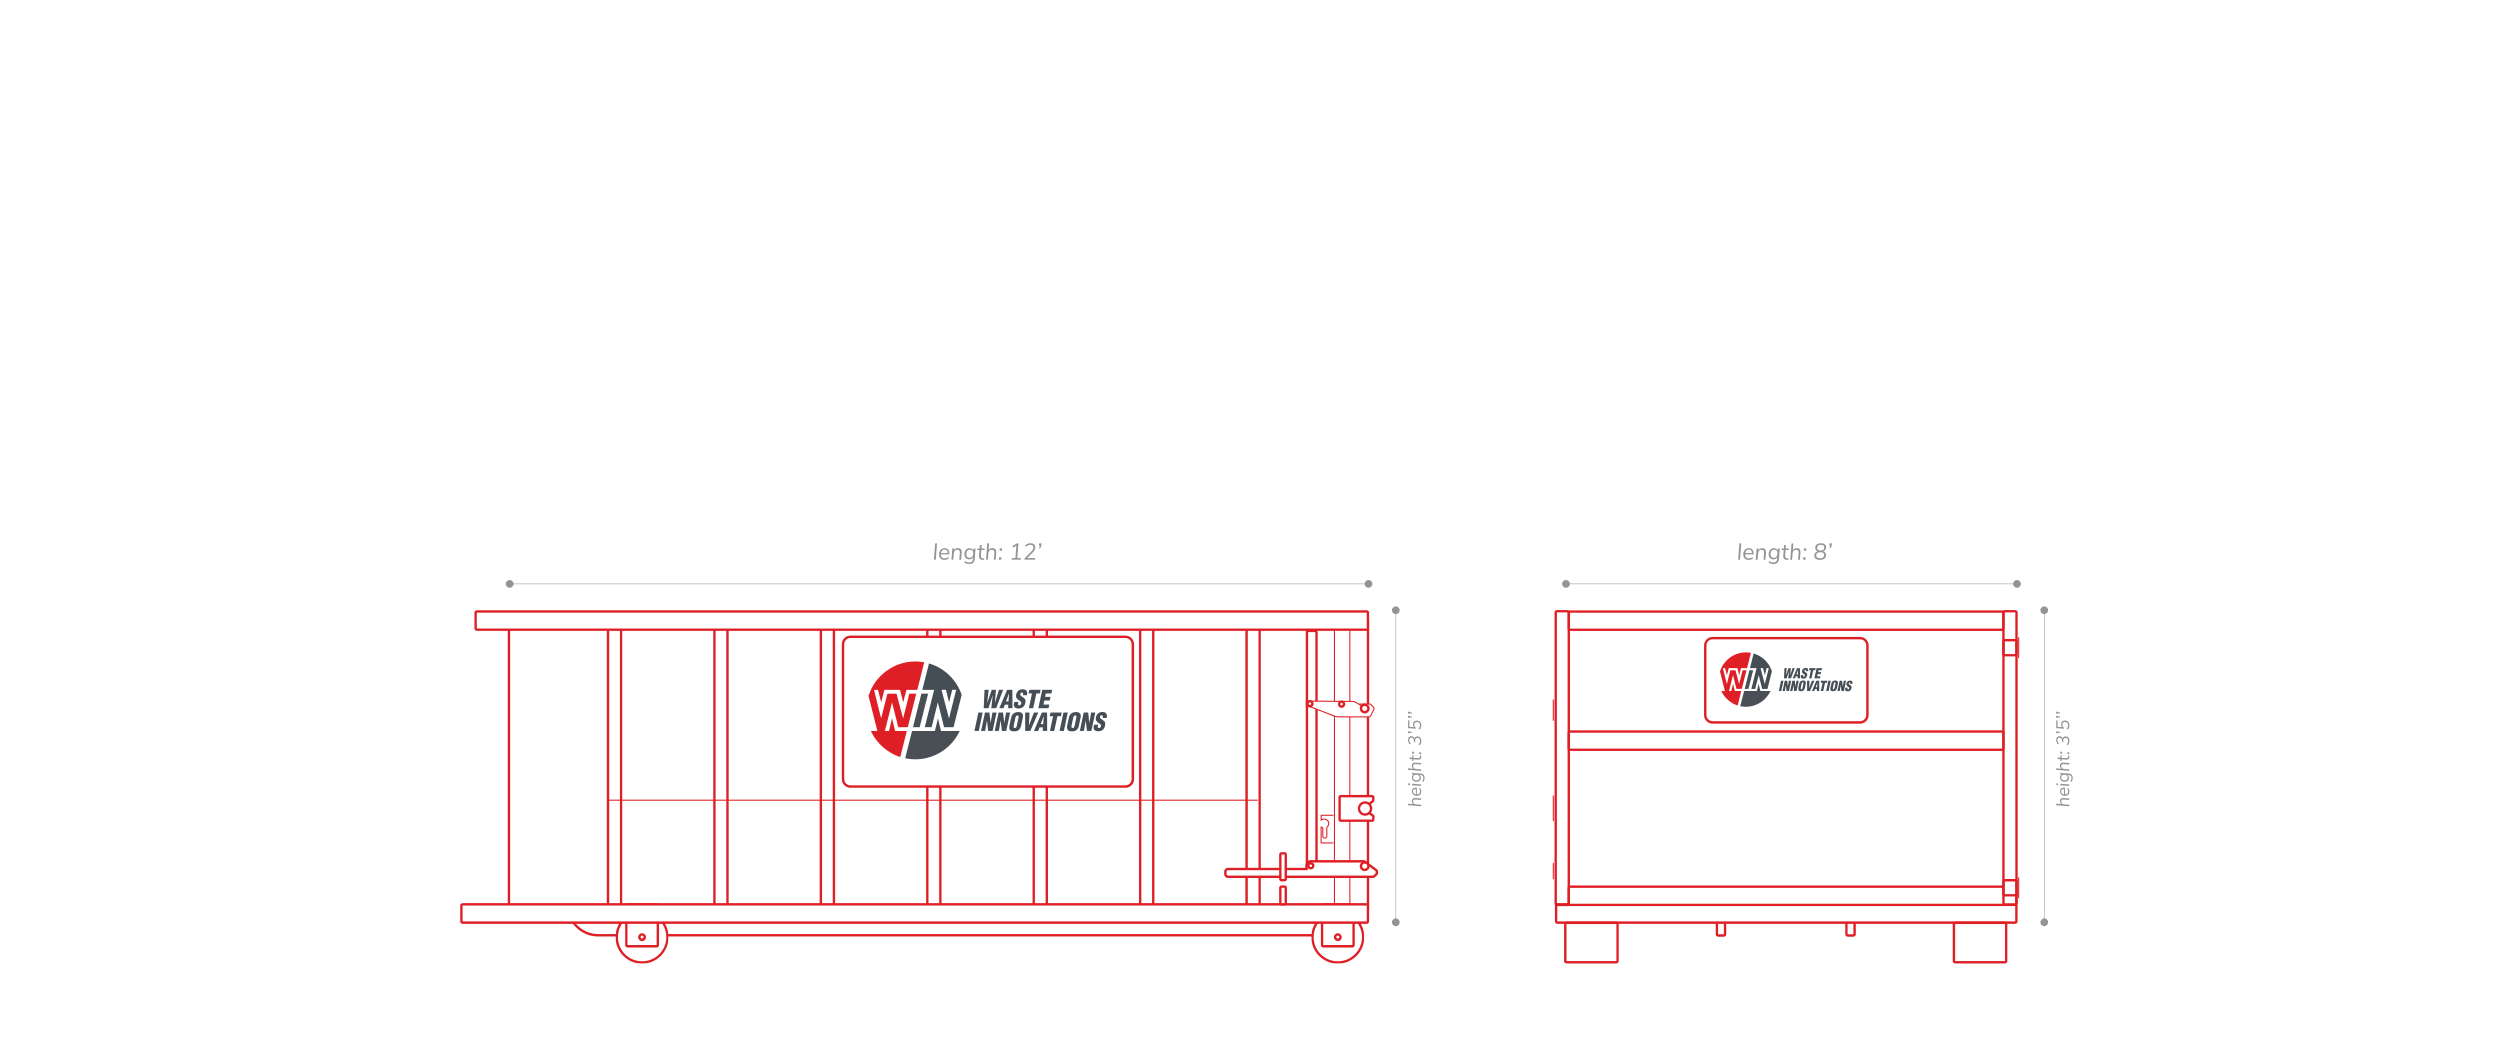 <?xml version="1.0" encoding="utf-8"?>
<!-- Generator: Adobe Illustrator 24.3.0, SVG Export Plug-In . SVG Version: 6.00 Build 0)  -->
<svg version="1.1" id="Layer_1" xmlns="http://www.w3.org/2000/svg" xmlns:xlink="http://www.w3.org/1999/xlink" x="0px" y="0px"
	 viewBox="0 0 4324 1800" style="enable-background:new 0 0 4324 1800;" xml:space="preserve">
<style type="text/css">
	.st0{fill-rule:evenodd;clip-rule:evenodd;fill:#FFFFFF;}
	.st1{fill-rule:evenodd;clip-rule:evenodd;fill:#DF1F26;}
	.st2{filter:url(#Adobe_OpacityMaskFilter);}
	.st3{mask:url(#mask-2_1_);fill-rule:evenodd;clip-rule:evenodd;fill:#DF1F26;}
	.st4{filter:url(#Adobe_OpacityMaskFilter_1_);}
	.st5{mask:url(#mask-4_1_);fill-rule:evenodd;clip-rule:evenodd;fill:#DF1F26;}
	.st6{fill:none;stroke:#DF1F26;stroke-width:1.85;stroke-linecap:round;stroke-linejoin:round;}
	.st7{fill-rule:evenodd;clip-rule:evenodd;fill:#929497;}
	.st8{fill:none;stroke:#929497;stroke-width:0.925;}
	.st9{enable-background:new    ;}
	.st10{fill:#929497;}
	.st11{fill-rule:evenodd;clip-rule:evenodd;fill:#464E55;}
	.st12{fill-rule:evenodd;clip-rule:evenodd;fill:#4A4F55;}
</style>
<g id="_x31_5YD-ROLLOFF_1_">
	<g id="ROLL-OFFS" transform="translate(0, 208)">
		<g id="_x31_5YD-ROLLOFF" transform="translate(796, 712.002)">
			<g id="Group-331" transform="translate(-0, 0)">
				<polygon id="Fill-1" class="st0" points="24.6,171.1 2842.5,171.1 2842.5,0 24.6,0 				"/>
				<g id="Group-130" transform="translate(0, 83.011)">
					<path id="Fill-2" class="st0" d="M2175.6,615c-1.1,0-2.1-0.9-2.1-2.1v-43.8c0-1.1,0.9-2.1,2.1-2.1h10c1.1,0,2.1,0.9,2.1,2.1
						v43.8c0,1.1-0.9,2.1-2.1,2.1H2175.6z"/>
					<path id="Fill-4" class="st1" d="M2185.6,564.9h-10c-2.3,0-4.1,1.9-4.1,4.2v43.8c0,2.3,1.9,4.2,4.1,4.2h10
						c2.3,0,4.1-1.9,4.1-4.2v-43.8C2189.7,566.8,2187.9,564.9,2185.6,564.9L2185.6,564.9z M2175.6,612.9h10v-43.8h-10V612.9z"/>
					<path id="Fill-6" class="st0" d="M2399.6,615c-1.1,0-2.1-0.9-2.1-2.1v-43.8c0-1.1,0.9-2.1,2.1-2.1h10c1.1,0,2.1,0.9,2.1,2.1
						v43.8c0,1.1-0.9,2.1-2.1,2.1H2399.6z"/>
					<path id="Fill-8" class="st1" d="M2409.7,564.9h-10c-2.3,0-4.1,1.9-4.1,4.2v43.8c0,2.3,1.9,4.2,4.1,4.2h10
						c2.3,0,4.1-1.9,4.1-4.2v-43.8C2413.8,566.8,2411.9,564.9,2409.7,564.9L2409.7,564.9z M2399.6,612.9h10v-43.8h-10V612.9z"/>
					<path id="Fill-10" class="st0" d="M238.3,614.6c-28.6,0-51.9-23.3-51.9-51.9v-12.3c0-1.1,0.9-2.1,2.1-2.1h1351.1
						c1.1,0,2.1,0.9,2.1,2.1v62.1c0,1.1-0.9,2.1-2.1,2.1H238.3z"/>
					<path id="Fill-12" class="st1" d="M1539.6,546.3H188.5c-2.3,0-4.1,1.9-4.1,4.1v12.3c0,29.8,24.2,54,54,54h1301.3
						c2.3,0,4.1-1.9,4.1-4.1v-62.1C1543.8,548.2,1541.9,546.3,1539.6,546.3 M1539.6,550.4v62.1H238.3c-27.5,0-49.8-22.3-49.8-49.8
						v-12.3H1539.6"/>
					<path id="Fill-14" class="st0" d="M86.3,572.2c-1.1,0-2.1-0.9-2.1-2.1V69.9c0-1.1,0.9-2.1,2.1-2.1h1481.7
						c1.1,0,2.1,0.9,2.1,2.1v500.1c0,1.1-0.9,2.1-2.1,2.1H86.3z"/>
					<path id="Fill-16" class="st1" d="M1567.9,65.8H86.3c-2.3,0-4.1,1.9-4.1,4.2v500.1c0,2.3,1.9,4.1,4.1,4.1h1481.7
						c2.3,0,4.1-1.9,4.1-4.1V69.9C1572.1,67.6,1570.2,65.8,1567.9,65.8L1567.9,65.8z M86.3,570.1h1481.7V69.9H86.3V570.1z"/>
					<path id="Fill-18" class="st0" d="M314.5,661.7c-24.2,0-43.8-19.7-43.8-43.9c0-24.2,19.7-43.9,43.8-43.9s43.8,19.7,43.8,43.9
						C358.4,642,338.7,661.7,314.5,661.7"/>
					<g id="Group-22" transform="translate(266.695, 571.841)">
						<g id="Clip-21">
						</g>
						<defs>
							<filter id="Adobe_OpacityMaskFilter" filterUnits="userSpaceOnUse" x="1.9" y="0.1" width="91.8" height="91.9">
								<feColorMatrix  type="matrix" values="1 0 0 0 0  0 1 0 0 0  0 0 1 0 0  0 0 0 1 0"/>
							</filter>
						</defs>
						<mask maskUnits="userSpaceOnUse" x="1.9" y="0.1" width="91.8" height="91.9" id="mask-2_1_">
							<g class="st2">
								<polygon id="path-1_1_" class="st0" points="1.9,0.1 93.8,0.1 93.8,91.9 1.9,91.9 								"/>
							</g>
						</mask>
						<path id="Fill-20" class="st3" d="M47.9,0.1C22.5,0.1,1.9,20.7,1.9,46s20.6,45.9,45.9,45.9c25.3,0,45.9-20.6,45.9-45.9
							S73.2,0.1,47.9,0.1 M47.9,4.2c23.1,0,41.8,18.7,41.8,41.8c0,23.1-18.7,41.8-41.8,41.8C24.8,87.8,6.1,69.1,6.1,46
							C6.1,22.9,24.8,4.2,47.9,4.2"/>
					</g>
					<path id="Fill-23" class="st0" d="M289.3,633.6c-1.1,0-2.1-0.9-2.1-2.1v-68.1c0-1.1,0.9-2.1,2.1-2.1h50.4
						c1.1,0,2.1,0.9,2.1,2.1v68.1c0,1.1-0.9,2.1-2.1,2.1H289.3z"/>
					<path id="Fill-25" class="st1" d="M339.8,559.3h-50.4c-2.3,0-4.1,1.9-4.1,4.2v68.1c0,2.3,1.9,4.2,4.1,4.2h50.4
						c2.3,0,4.1-1.9,4.1-4.2v-68.1C343.9,561.1,342.1,559.3,339.8,559.3L339.8,559.3z M289.3,631.5h50.4v-68.1h-50.4V631.5z"/>
					<path id="Fill-27" class="st0" d="M314.5,622.5c-2.6,0-4.7-2.1-4.7-4.7c0-2.6,2.1-4.7,4.7-4.7c2.6,0,4.7,2.1,4.7,4.7
						C319.2,620.4,317.1,622.5,314.5,622.5"/>
					<path id="Fill-29" class="st1" d="M314.5,611.1c-3.7,0-6.8,3-6.8,6.8c0,3.7,3,6.8,6.8,6.8s6.8-3,6.8-6.8
						C321.3,614.1,318.3,611.1,314.5,611.1 M314.5,615.2c1.4,0,2.6,1.2,2.6,2.6c0,1.4-1.2,2.6-2.6,2.6c-1.4,0-2.6-1.2-2.6-2.6
						C311.9,616.4,313.1,615.2,314.5,615.2"/>
					<path id="Fill-31" class="st0" d="M1517.9,661.7c-24.2,0-43.8-19.7-43.8-43.9c0-24.2,19.7-43.9,43.8-43.9s43.8,19.7,43.8,43.9
						C1561.7,642,1542,661.7,1517.9,661.7"/>
					<g id="Group-35" transform="translate(1470.184, 571.841)">
						<g id="Clip-34">
						</g>
						<defs>
							<filter id="Adobe_OpacityMaskFilter_1_" filterUnits="userSpaceOnUse" x="1.8" y="0.1" width="91.8" height="91.9">
								<feColorMatrix  type="matrix" values="1 0 0 0 0  0 1 0 0 0  0 0 1 0 0  0 0 0 1 0"/>
							</filter>
						</defs>
						<mask maskUnits="userSpaceOnUse" x="1.8" y="0.1" width="91.8" height="91.9" id="mask-4_1_">
							<g class="st4">
								<polygon id="path-3_1_" class="st0" points="1.8,0.1 93.6,0.1 93.6,91.9 1.8,91.9 								"/>
							</g>
						</mask>
						<path id="Fill-33" class="st5" d="M47.7,0.1C22.4,0.1,1.8,20.7,1.8,46s20.6,45.9,45.9,45.9S93.6,71.3,93.6,46S73,0.1,47.7,0.1
							 M47.7,4.2c23.1,0,41.8,18.7,41.8,41.8c0,23.1-18.7,41.8-41.8,41.8S5.9,69.1,5.9,46C5.9,22.9,24.6,4.2,47.7,4.2"/>
					</g>
					<path id="Fill-36" class="st0" d="M1492.7,633.6c-1.1,0-2.1-0.9-2.1-2.1v-68.1c0-1.1,0.9-2.1,2.1-2.1h50.4
						c1.1,0,2.1,0.9,2.1,2.1v68.1c0,1.1-0.9,2.1-2.1,2.1H1492.7z"/>
					<path id="Fill-38" class="st1" d="M1543.1,559.3h-50.4c-2.3,0-4.1,1.9-4.1,4.2v68.1c0,2.3,1.9,4.2,4.1,4.2h50.4
						c2.3,0,4.1-1.9,4.1-4.2v-68.1C1547.2,561.1,1545.4,559.3,1543.1,559.3L1543.1,559.3z M1492.7,631.5h50.4v-68.1h-50.4V631.5z"/>
					<path id="Fill-40" class="st0" d="M1517.9,622.5c-2.6,0-4.7-2.1-4.7-4.7c0-2.6,2.1-4.7,4.7-4.7s4.7,2.1,4.7,4.7
						C1522.6,620.4,1520.5,622.5,1517.9,622.5"/>
					<path id="Fill-42" class="st1" d="M1517.9,611.1c-3.7,0-6.8,3-6.8,6.8c0,3.7,3,6.8,6.8,6.8s6.8-3,6.8-6.8
						C1524.6,614.1,1521.6,611.1,1517.9,611.1 M1517.9,615.2c1.4,0,2.6,1.2,2.6,2.6c0,1.4-1.2,2.6-2.6,2.6c-1.4,0-2.6-1.2-2.6-2.6
						C1515.3,616.4,1516.4,615.2,1517.9,615.2"/>
					<path id="Fill-44" class="st1" d="M276.1,58h-18.5c-2.3,0-4.1,1.9-4.1,4.2v508c0,2.3,1.9,4.2,4.1,4.2h18.5
						c2.3,0,4.1-1.9,4.1-4.2v-508C280.3,59.8,278.4,58,276.1,58L276.1,58z M257.7,570.1h18.5v-508h-18.5V570.1z"/>
					<path id="Fill-46" class="st1" d="M460.2,58h-18.5c-2.3,0-4.1,1.9-4.1,4.2v508c0,2.3,1.9,4.2,4.1,4.2h18.5
						c2.3,0,4.1-1.9,4.1-4.2v-508C464.4,59.8,462.5,58,460.2,58L460.2,58z M441.7,570.1h18.5v-508h-18.5V570.1z"/>
					<path id="Fill-48" class="st1" d="M644.3,58h-18.5c-2.3,0-4.1,1.9-4.1,4.2v508c0,2.3,1.9,4.2,4.1,4.2h18.5
						c2.3,0,4.1-1.9,4.1-4.2v-508C648.5,59.8,646.6,58,644.3,58L644.3,58z M625.8,570.1h18.5v-508h-18.5V570.1z"/>
					<path id="Fill-50" class="st1" d="M828.4,58h-18.5c-2.3,0-4.1,1.9-4.1,4.2v508c0,2.3,1.9,4.2,4.1,4.2h18.5
						c2.3,0,4.1-1.9,4.1-4.2v-508C832.5,59.8,830.7,58,828.4,58L828.4,58z M809.9,570.1h18.5v-508h-18.5V570.1z"/>
					<path id="Fill-52" class="st1" d="M1012.5,58H994c-2.3,0-4.1,1.9-4.1,4.2v508c0,2.3,1.9,4.2,4.1,4.2h18.5
						c2.3,0,4.1-1.9,4.1-4.2v-508C1016.6,59.8,1014.8,58,1012.5,58L1012.5,58z M994,570.1h18.5v-508H994V570.1z"/>
					<path id="Fill-54" class="st1" d="M1196.6,58h-18.5c-2.3,0-4.1,1.9-4.1,4.2v508c0,2.3,1.9,4.2,4.1,4.2h18.5
						c2.3,0,4.1-1.9,4.1-4.2v-508C1200.7,59.8,1198.8,58,1196.6,58L1196.6,58z M1178.1,570.1h18.5v-508h-18.5V570.1z"/>
					<path id="Fill-56" class="st1" d="M1380.6,58h-18.5c-2.3,0-4.1,1.9-4.1,4.2v508c0,2.3,1.9,4.2,4.1,4.2h18.5
						c2.3,0,4.1-1.9,4.1-4.2v-508C1384.8,59.8,1382.9,58,1380.6,58L1380.6,58z M1362.2,570.1h18.5v-508h-18.5V570.1z"/>
					<line id="Stroke-58" class="st6" x1="257" y1="381" x2="1379" y2="381"/>
					<path id="Fill-60" class="st0" d="M674.8,357.4c-7,0-12.7-5.7-12.7-12.7V111.1c0-7,5.7-12.7,12.7-12.7h475.9
						c7,0,12.7,5.7,12.7,12.7v233.6c0,7-5.7,12.7-12.7,12.7H674.8z"/>
					<path id="Fill-62" class="st1" d="M1150.6,96.3H674.8c-8.1,0-14.8,6.6-14.8,14.8v233.6c0,8.1,6.6,14.8,14.8,14.8h475.9
						c8.1,0,14.8-6.6,14.8-14.8V111.1C1165.4,103,1158.7,96.3,1150.6,96.3 M1150.6,100.5c5.9,0,10.6,4.8,10.6,10.6v233.6
						c0,5.9-4.8,10.6-10.6,10.6H674.8c-5.9,0-10.6-4.8-10.6-10.6V111.1c0-5.9,4.8-10.6,10.6-10.6H1150.6"/>
					<path id="Fill-64" class="st0" d="M4.1,592.7c-1.1,0-2.1-0.9-2.1-2.1v-27.4c0-1.1,0.9-2.1,2.1-2.1h1563.8
						c1.1,0,2.1,0.9,2.1,2.1v27.4c0,1.1-0.9,2.1-2.1,2.1H4.1z"/>
					<path id="Fill-66" class="st1" d="M1567.9,559.1H4.1c-2.3,0-4.1,1.9-4.1,4.2v27.4c0,2.3,1.9,4.2,4.1,4.2h1563.8
						c2.3,0,4.1-1.9,4.1-4.2v-27.4C1572.1,560.9,1570.2,559.1,1567.9,559.1L1567.9,559.1z M4.1,590.6h1563.8v-27.4H4.1V590.6z"/>
					<path id="Fill-68" class="st0" d="M28.7,86.2c-1.1,0-2.1-0.9-2.1-2.1V56.7c0-1.1,0.9-2.1,2.1-2.1h1539.2c1.1,0,2.1,0.9,2.1,2.1
						v27.4c0,1.1-0.9,2.1-2.1,2.1H28.7z"/>
					<path id="Fill-70" class="st1" d="M1567.9,52.5H28.7c-2.3,0-4.1,1.9-4.1,4.1v27.4c0,2.3,1.9,4.1,4.1,4.1h1539.2
						c2.3,0,4.1-1.9,4.1-4.1V56.7C1572.1,54.4,1570.2,52.5,1567.9,52.5L1567.9,52.5z M28.7,84.1h1539.2V56.7H28.7V84.1z"/>
					<path id="Stroke-72" class="st6" d="M1509.6,407.1h-20.5v8.6c1.4-1.3,3.2-2.1,5.2-2.1c4.3,0,7.9,3.5,7.9,7.9
						c0,2.6-1.4,4.8-3.3,6.2v15.4c0,1.9-1.6,3.5-3.5,3.5s-3.5-1.6-3.5-3.5v-14.2c-1.1-0.3-2-0.9-2.9-1.6v27.6h20.5"/>
					<path id="Fill-74" class="st0" d="M1420.5,561.2c-1.1,0-2.1-0.9-2.1-2.1v-26.6c0-1.1,0.9-2.1,2.1-2.1h5.3
						c1.1,0,2.1,0.9,2.1,2.1v26.6c0,1.1-0.9,2.1-2.1,2.1H1420.5z"/>
					<path id="Fill-76" class="st1" d="M1425.8,528.4h-5.3c-2.3,0-4.1,1.9-4.1,4.1v26.6c0,2.3,1.9,4.1,4.1,4.1h5.3
						c2.3,0,4.1-1.9,4.1-4.1v-26.6C1430,530.3,1428.1,528.4,1425.8,528.4L1425.8,528.4z M1420.5,559.1h5.3v-26.6h-5.3V559.1z"/>
					<line id="Stroke-78" class="st6" x1="1538.7" y1="88.1" x2="1538.7" y2="558.7"/>
					<line id="Stroke-80" class="st6" x1="1512.1" y1="88.1" x2="1512.1" y2="558.7"/>
					<path id="Fill-82" class="st1" d="M1479,86.2h-12.5c-2.3,0-4.1,1.9-4.1,4.1V501c0,2.3,1.9,4.1,4.1,4.1h12.5
						c2.3,0,4.1-1.9,4.1-4.1V90.3C1483.1,88,1481.3,86.2,1479,86.2L1479,86.2z M1466.5,501h12.5V90.3h-12.5V501z"/>
					<g id="Group-87" transform="translate(1461.22, 208.554)">
						<path id="Fill-84" class="st0" d="M105.6,14.1L88.2,3.5c-2.1-1.3-4.4-1.9-6.8-1.9L2.2,1.1v7.1l49,18.9c2,0.8,4.2,1.2,6.3,1.2
							h53.5c1,0,2-0.6,2.4-1.5l5.8-11.7c0.5-1.1,0.3-2.3-0.5-3.2l-5.8-5.7H93.5"/>
						<path id="Stroke-86" class="st6" d="M105.6,14.1L88.2,3.5c-2.1-1.3-4.4-1.9-6.8-1.9L2.2,1.1v7.1l49,18.9
							c2,0.8,4.2,1.2,6.3,1.2h53.5c1,0,2-0.6,2.4-1.5l5.8-11.7c0.5-1.1,0.3-2.3-0.5-3.2l-5.8-5.7H93.5"/>
					</g>
					<path id="Fill-88" class="st1" d="M1469.7,207.8c-3.5,0-6.4,2.9-6.4,6.4c0,3.5,2.9,6.4,6.4,6.4c3.5,0,6.4-2.9,6.4-6.4
						C1476,210.6,1473.2,207.8,1469.7,207.8 M1469.7,211.9c1.2,0,2.2,1,2.2,2.2s-1,2.2-2.2,2.2c-1.2,0-2.2-1-2.2-2.2
						S1468.5,211.9,1469.7,211.9"/>
					<path id="Fill-90" class="st1" d="M1524.4,208.5c-3.5,0-6.4,2.9-6.4,6.4c0,3.5,2.9,6.4,6.4,6.4c3.5,0,6.4-2.9,6.4-6.4
						C1530.7,211.3,1527.9,208.5,1524.4,208.5 M1524.4,212.6c1.2,0,2.2,1,2.2,2.2c0,1.2-1,2.2-2.2,2.2c-1.2,0-2.2-1-2.2-2.2
						C1522.2,213.6,1523.2,212.6,1524.4,212.6"/>
					<path id="Fill-92" class="st0" d="M1564.4,228.9c-3.6,0-6.5-2.9-6.5-6.5c0-3.6,2.9-6.5,6.5-6.5c3.6,0,6.5,2.9,6.5,6.5
						C1570.9,226,1568,228.9,1564.4,228.9"/>
					<path id="Fill-94" class="st1" d="M1564.4,213.8c-4.7,0-8.6,3.9-8.6,8.6s3.9,8.6,8.6,8.6s8.6-3.9,8.6-8.6
						S1569.1,213.8,1564.4,213.8 M1564.4,218c2.5,0,4.4,2,4.4,4.4s-2,4.4-4.4,4.4s-4.4-2-4.4-4.4S1561.9,218,1564.4,218"/>
					<path id="Fill-96" class="st0" d="M1523,416.5c-1.1,0-2.1-0.9-2.1-2.1V376c0-1.1,0.9-2.1,2.1-2.1h54.2c1.1,0,2.1,0.9,2.1,2.1
						v5.1c0,0.7-0.3,1.3-0.8,1.7l-15.9,11.9l-0.1,1.1l16.2,12c0.6,0.4,0.9,1.1,0.8,1.8l-0.2,4.9c-0.1,1.1-1,2-2.1,2H1523z"/>
					<path id="Fill-98" class="st1" d="M1577.2,371.9H1523c-2.3,0-4.1,1.9-4.1,4.1v38.4c0,2.3,1.9,4.1,4.1,4.1h54.2
						c2.2,0,4-1.7,4.1-4l0.2-4.9c0.1-1.4-0.6-2.7-1.7-3.5l-14.6-10.8l14.4-10.8c1-0.8,1.7-2,1.7-3.3V376
						C1581.3,373.8,1579.4,371.9,1577.2,371.9 M1577.2,376v5.1l-16.6,12.5l-0.3,3.2l17.1,12.7l-0.2,4.9H1523V376H1577.2"/>
					<path id="Fill-100" class="st0" d="M1565,405.9c-5.8,0-10.5-4.7-10.5-10.5s4.7-10.5,10.5-10.5c5.8,0,10.5,4.7,10.5,10.5
						S1570.8,405.9,1565,405.9"/>
					<path id="Fill-102" class="st1" d="M1565,382.9c-6.9,0-12.5,5.6-12.5,12.5c0,6.9,5.6,12.5,12.5,12.5c6.9,0,12.5-5.6,12.5-12.5
						C1577.5,388.5,1571.9,382.9,1565,382.9 M1565,387c4.6,0,8.4,3.8,8.4,8.4c0,4.6-3.8,8.4-8.4,8.4c-4.6,0-8.4-3.8-8.4-8.4
						C1556.6,390.8,1560.4,387,1565,387"/>
					<path id="Fill-104" class="st0" d="M1328,513.5c-2.5,0-4.6-2.1-4.6-4.6v-4.3c0-2.5,2.1-4.6,4.6-4.6h135.8v-6.4c0-3.8,3.1-7,7-7
						h92.2c0.4,0,0.9,0.1,1.2,0.4l20.3,15.1c0.5,0.4,0.8,1,0.8,1.7v3.6c0,0.6-0.3,1.2-0.7,1.6l-4.6,3.9c-0.4,0.3-0.9,0.5-1.3,0.5
						H1328z"/>
					<path id="Fill-106" class="st1" d="M1563,484.6h-92.2c-5,0-9,4.1-9,9v4.3H1328c-3.7,0-6.7,3-6.7,6.7v4.3c0,3.7,3,6.7,6.7,6.7
						h137.9h10.3h102.5c1,0,1.9-0.3,2.7-1l4.6-3.9c0.9-0.8,1.5-1.9,1.5-3.2v-3.6c0-1.3-0.6-2.5-1.7-3.3l-20.3-15.1
						C1564.7,484.9,1563.8,484.6,1563,484.6 M1563,488.8l20.3,15.1v3.6l-4.6,3.9h-102.5h-10.3H1328c-1.4,0-2.5-1.1-2.5-2.5v-4.3
						c0-1.4,1.1-2.5,2.5-2.5h137.9v-8.4c0-2.7,2.2-4.9,4.9-4.9H1563"/>
					<path id="Fill-108" class="st0" d="M1420.5,519.4c-1.1,0-2.1-0.9-2.1-2.1V475c0-1.1,0.9-2.1,2.1-2.1h5.3c1.1,0,2.1,0.9,2.1,2.1
						v42.3c0,1.1-0.9,2.1-2.1,2.1H1420.5z"/>
					<path id="Fill-110" class="st1" d="M1425.8,470.9h-5.3c-2.3,0-4.1,1.9-4.1,4.1v42.3c0,2.3,1.9,4.1,4.1,4.1h5.3
						c2.3,0,4.1-1.9,4.1-4.1V475C1430,472.7,1428.1,470.9,1425.8,470.9L1425.8,470.9z M1420.5,517.3h5.3V475h-5.3V517.3z"/>
					<path id="Fill-112" class="st1" d="M1471.1,488c-3.5,0-6.4,2.9-6.4,6.4c0,3.5,2.9,6.4,6.4,6.4c3.5,0,6.4-2.9,6.4-6.4
						C1477.5,490.9,1474.6,488,1471.1,488 M1471.1,492.2c1.2,0,2.2,1,2.2,2.2c0,1.2-1,2.2-2.2,2.2c-1.2,0-2.2-1-2.2-2.2
						C1468.9,493.1,1469.9,492.2,1471.1,492.2"/>
					<path id="Fill-114" class="st0" d="M1564.4,501.6c-3.6,0-6.5-2.9-6.5-6.5c0-3.6,2.9-6.5,6.5-6.5c3.6,0,6.5,2.9,6.5,6.5
						C1570.9,498.7,1568,501.6,1564.4,501.6"/>
					<path id="Fill-116" class="st1" d="M1564.4,486.5c-4.7,0-8.6,3.9-8.6,8.6c0,4.7,3.9,8.6,8.6,8.6s8.6-3.9,8.6-8.6
						C1573,490.4,1569.1,486.5,1564.4,486.5 M1564.4,490.7c2.5,0,4.4,2,4.4,4.4s-2,4.4-4.4,4.4s-4.4-2-4.4-4.4
						S1561.9,490.7,1564.4,490.7"/>
					<path id="Fill-118" class="st7" d="M92.2,6.9c0,3.7-3,6.7-6.7,6.7c-3.7,0-6.7-3-6.7-6.7s3-6.7,6.7-6.7
						C89.3,0.2,92.2,3.2,92.2,6.9"/>
					<path id="Fill-120" class="st7" d="M1577.7,6.9c0,3.7-3,6.7-6.7,6.7c-3.7,0-6.7-3-6.7-6.7s3-6.7,6.7-6.7
						C1574.7,0.2,1577.7,3.2,1577.7,6.9"/>
					<line id="Stroke-122" class="st8" x1="84.5" y1="6.9" x2="1571.8" y2="6.9"/>
					<path id="Fill-124" class="st7" d="M1618.2,59.2c-3.7,0-6.7-3-6.7-6.7c0-3.7,3-6.7,6.7-6.7s6.7,3,6.7,6.7
						C1624.8,56.2,1621.8,59.2,1618.2,59.2"/>
					<path id="Fill-126" class="st7" d="M1618.2,598.9c-3.7,0-6.7-3-6.7-6.7c0-3.7,3-6.7,6.7-6.7s6.7,3,6.7,6.7
						C1624.8,595.9,1621.8,598.9,1618.2,598.9"/>
					<line id="Stroke-128" class="st8" x1="1618.2" y1="51.4" x2="1618.2" y2="593"/>
				</g>
				<g id="Group-181" transform="translate(1629.994, 83.192)">
					<path id="Fill-153" class="st0" d="M984.3,633.4c-1.1,0-2.1-0.9-2.1-2.1v-68.1c0-1.1,0.9-2.1,2.1-2.1h50.4
						c1.1,0,2.1,0.9,2.1,2.1v68.1c0,1.1-0.9,2.1-2.1,2.1H984.3z"/>
					<path id="Fill-155" class="st1" d="M1034.7,559.1h-50.4c-2.3,0-4.1,1.9-4.1,4.2v68.1c0,2.3,1.9,4.2,4.1,4.2h50.4
						c2.3,0,4.1-1.9,4.1-4.2v-68.1C1038.8,560.9,1037,559.1,1034.7,559.1L1034.7,559.1z M984.3,631.3h50.4v-68.1h-50.4V631.3z"/>
					<path id="Fill-157" class="st0" d="M1009.5,622.4c-2.6,0-4.7-2.1-4.7-4.7c0-2.6,2.1-4.7,4.7-4.7c2.6,0,4.7,2.1,4.7,4.7
						C1014.2,620.3,1012.1,622.4,1009.5,622.4"/>
					<path id="Fill-159" class="st1" d="M1009.5,610.9c-3.7,0-6.8,3-6.8,6.8c0,3.7,3,6.8,6.8,6.8s6.8-3,6.8-6.8
						C1016.2,613.9,1013.2,610.9,1009.5,610.9 M1009.5,615c1.4,0,2.6,1.2,2.6,2.6s-1.2,2.6-2.6,2.6c-1.4,0-2.6-1.2-2.6-2.6
						S1008,615,1009.5,615"/>
					<path id="Fill-161" class="st0" d="M267.5,592.5c-1.1,0-2.1-0.9-2.1-2.1v-27.4c0-1.1,0.9-2.1,2.1-2.1h792
						c1.1,0,2.1,0.9,2.1,2.1v27.4c0,1.1-0.9,2.1-2.1,2.1H267.5z"/>
					<path id="Fill-163" class="st1" d="M1059.5,558.9h-792c-2.3,0-4.1,1.9-4.1,4.2v27.4c0,2.3,1.9,4.2,4.1,4.2h792
						c2.3,0,4.1-1.9,4.1-4.2v-27.4C1063.7,560.8,1061.8,558.9,1059.5,558.9L1059.5,558.9z M267.5,590.5h792v-27.4h-792V590.5z"/>
					<path id="Fill-165" class="st0" d="M289.5,86.1c-1.1,0-2.1-0.9-2.1-2.1V56.6c0-1.1,0.9-2.1,2.1-2.1H1037c1.1,0,2.1,0.9,2.1,2.1
						V84c0,1.1-0.9,2.1-2.1,2.1H289.5z"/>
					<path id="Fill-167" class="st1" d="M1037,52.5H289.5c-2.3,0-4.1,1.9-4.1,4.1v15.2V84c0,2.3,1.9,4.1,4.1,4.1H1037
						c2.3,0,4.1-1.9,4.1-4.1V56.6C1041.1,54.3,1039.3,52.5,1037,52.5 M1037,56.6V84H289.5V71.8V56.6H1037"/>
					<path id="Fill-169" class="st7" d="M289.2,6.7c0,3.7-3,6.7-6.7,6.7c-3.7,0-6.7-3-6.7-6.7s3-6.7,6.7-6.7
						C286.3,0,289.2,3,289.2,6.7"/>
					<path id="Fill-171" class="st7" d="M1069.3,6.7c0,3.7-3,6.7-6.7,6.7c-3.7,0-6.7-3-6.7-6.7s3-6.7,6.7-6.7
						C1066.4,0,1069.3,3,1069.3,6.7"/>
					<line id="Stroke-173" class="st8" x1="281.5" y1="6.7" x2="1063.4" y2="6.7"/>
					<path id="Fill-175" class="st7" d="M1109.8,59c-3.7,0-6.7-3-6.7-6.7c0-3.7,3-6.7,6.7-6.7c3.7,0,6.7,3,6.7,6.7
						C1116.4,56,1113.5,59,1109.8,59"/>
					<path id="Fill-177" class="st7" d="M1109.8,598.7c-3.7,0-6.7-3-6.7-6.7c0-3.7,3-6.7,6.7-6.7c3.7,0,6.7,3,6.7,6.7
						C1116.4,595.8,1113.5,598.7,1109.8,598.7"/>
					<line id="Stroke-179" class="st8" x1="1109.8" y1="51.2" x2="1109.8" y2="592.8"/>
					<g class="st9">
						<path class="st10" d="M17.4,378.4c0.9-0.9,2.3-1.4,4-1.4c0.4,0,0.7,0,0.9,0l9.7,0.8v2.6l-9.6-0.8c-0.1,0-0.4,0-0.7,0
							c-2.4,0-3.6,1.1-3.6,3.4c0,1.5,0.4,2.6,1.3,3.5c0.9,0.9,2.1,1.3,3.6,1.5l8.9,0.7v2.6l-22.6-1.8v-2.6l9.3,0.8
							c-0.9-0.6-1.5-1.3-2-2.2c-0.5-0.9-0.7-1.9-0.7-3.1C16,380.7,16.5,379.3,17.4,378.4z"/>
						<path class="st10" d="M24.6,370.8h0.1c1.7,0,3-0.4,4-1.3c0.9-0.8,1.4-2.1,1.4-3.7c0-1.9-0.6-3.6-1.8-5.1l1.9-0.7
							c0.6,0.6,1.1,1.5,1.5,2.6c0.4,1.1,0.5,2.2,0.5,3.3c0,2.3-0.7,4.1-2,5.4c-1.4,1.3-3.2,2-5.5,2c-1.7,0-3.2-0.3-4.5-1
							c-1.3-0.6-2.3-1.5-3.1-2.7c-0.7-1.2-1.1-2.5-1.1-4c0-2,0.6-3.6,1.8-4.7c1.2-1.2,2.9-1.7,5.2-1.7c0.5,0,1,0,1.6,0.1V370.8z
							 M19.3,369.1c0.8,0.9,2.1,1.4,3.6,1.6v-9.1c-1.6-0.1-2.8,0.3-3.7,1s-1.2,1.7-1.2,3C18,367.1,18.5,368.2,19.3,369.1z"/>
						<path class="st10" d="M9.7,351.6l2.9,0.2v3.2l-2.9-0.3V351.6z M16.4,355v-2.6l15.6,1.2v2.6L16.4,355z"/>
						<path class="st10" d="M16.4,333.6l14.5,1.2c4.7,0.4,7.1,2.9,7.1,7.4c0,2.6-0.7,4.9-2.1,6.9l-1.9-1c0.7-1.1,1.2-2,1.5-2.9
							c0.3-0.9,0.4-1.9,0.4-3c0-3-1.6-4.6-4.8-4.8l-2.3-0.2c0.9,0.5,1.5,1.2,2,2.1c0.5,0.9,0.7,1.9,0.7,3c0,2-0.7,3.7-2,4.9
							c-1.3,1.2-3,1.8-5.2,1.8c-1.6,0-3.1-0.3-4.3-0.9c-1.3-0.6-2.2-1.5-2.9-2.6s-1.1-2.4-1.1-3.9c0-1.2,0.3-2.3,0.8-3.2
							s1.3-1.6,2.2-2.1l-2.7-0.2V333.6z M27.7,338.1c-1.1-0.9-2.6-1.3-4.5-1.3c-1.6,0-2.9,0.4-3.8,1.2c-0.9,0.8-1.3,2-1.3,3.5
							c0,1.6,0.5,2.8,1.6,3.7c1.1,0.9,2.6,1.3,4.5,1.3c1.6,0,2.9-0.4,3.7-1.2c0.9-0.8,1.3-2,1.3-3.5C29.4,340.2,28.8,339,27.7,338.1
							z"/>
						<path class="st10" d="M17.4,317.2c0.9-0.9,2.3-1.4,4-1.4c0.4,0,0.7,0,0.9,0l9.7,0.8v2.6l-9.6-0.8c-0.1,0-0.4,0-0.7,0
							c-2.4,0-3.6,1.1-3.6,3.4c0,1.5,0.4,2.6,1.3,3.5s2.1,1.3,3.6,1.5l8.9,0.7v2.6l-22.6-1.8v-2.6l9.3,0.8c-0.9-0.6-1.5-1.3-2-2.2
							c-0.5-0.9-0.7-1.9-0.7-3.1C16,319.4,16.5,318.1,17.4,317.2z"/>
						<path class="st10" d="M26.4,308c0.1,0,0.4,0,0.6,0c2.1,0,3.2-1,3.2-3.1c0-0.5,0-1-0.1-1.4l2,0.3c0.1,0.4,0.2,0.9,0.2,1.5
							c0,1.7-0.4,3.1-1.3,4c-0.9,0.9-2.1,1.4-3.7,1.4c-0.3,0-0.5,0-0.7,0l-8-0.6v3l-2-0.1v-3l-4.7-0.4v-2.6l4.7,0.4v-4.4l2,0.2v4.4
							L26.4,308z"/>
						<path class="st10" d="M16.4,296.9l3.3,0.2v3.3l-3.3-0.2V296.9z M28.7,297.8l3.3,0.3v3.3l-3.3-0.3V297.8z"/>
						<path class="st10" d="M22.3,271.5c0.9-0.7,1.9-1,3.2-1c1.3,0,2.5,0.3,3.6,0.9c1,0.6,1.8,1.5,2.4,2.7c0.6,1.2,0.8,2.5,0.8,4.1
							c0,1.5-0.2,2.9-0.7,4.1c-0.5,1.3-1.2,2.4-2.1,3.4l-2-1.2c0.9-1,1.5-2.1,2-3.2c0.4-1.1,0.6-2.2,0.6-3.3c0-1.6-0.4-2.8-1.2-3.7
							c-0.8-0.9-1.9-1.3-3.3-1.3c-2.6,0-3.9,1.6-3.9,4.9v2.6l-2.2-0.2v-2.3c0-1.6-0.4-2.9-1.2-3.9c-0.8-0.9-1.9-1.4-3.4-1.4
							c-1.1,0-1.9,0.4-2.5,1.1s-0.9,1.7-0.9,2.9c0,2.2,0.9,4.4,2.6,6.5l-2,0.8c-0.9-0.9-1.6-2.1-2-3.4c-0.5-1.3-0.7-2.7-0.7-4.2
							c0-1.9,0.5-3.5,1.5-4.6s2.3-1.7,4-1.7c1.3,0,2.5,0.4,3.6,1.1c1,0.7,1.8,1.8,2.3,3.1C20.8,273.1,21.4,272.1,22.3,271.5z"/>
						<path class="st10" d="M9.4,261.5l2.3,0.2c0.9,0.1,1.7,0.3,2.5,0.6c0.7,0.4,1.5,0.9,2.2,1.7l-1,1.1c-0.9-0.9-1.8-1.5-2.7-1.6
							v1.5l-3.3-0.2V261.5z"/>
						<path class="st10" d="M11.6,253.9l7.9,0.6c-0.5-0.6-0.9-1.3-1.2-2.1s-0.4-1.7-0.4-2.6c0-1.3,0.3-2.5,0.8-3.5
							c0.5-1,1.3-1.8,2.3-2.4c1-0.6,2.1-0.8,3.4-0.8c1.6,0,2.9,0.3,4.1,1c1.2,0.7,2.1,1.6,2.8,2.8c0.7,1.2,1,2.6,1,4.1
							c0,1.4-0.2,2.8-0.7,4.1c-0.5,1.3-1.2,2.4-2.1,3.4l-2-1.2c1.7-2,2.6-4.1,2.6-6.4c0-1.6-0.5-2.9-1.5-3.9c-1-1-2.3-1.4-4-1.4
							c-1.4,0-2.5,0.4-3.3,1.3c-0.8,0.8-1.2,2-1.2,3.3c0,2.2,0.9,4,2.6,5.2v1.8l-13.2-1v-13.5l2.2,0.2V253.9z"/>
						<path class="st10" d="M9.4,235l2.3,0.2c0.9,0.1,1.7,0.3,2.5,0.6c0.7,0.4,1.5,0.9,2.2,1.7l-1,1.1c-0.9-0.9-1.8-1.5-2.7-1.6v1.5
							l-3.3-0.2V235z"/>
						<path class="st10" d="M9.4,227.7l2.3,0.2c0.9,0.1,1.7,0.3,2.5,0.6c0.7,0.4,1.5,0.9,2.2,1.7l-1,1.1c-0.9-0.9-1.8-1.5-2.7-1.6
							v1.5l-3.3-0.2V227.7z"/>
					</g>
					<g class="st9">
						<path class="st10" d="M1138.4,378.4c0.9-0.9,2.3-1.4,4-1.4c0.4,0,0.7,0,0.9,0l9.7,0.8v2.6l-9.6-0.8c-0.1,0-0.4,0-0.7,0
							c-2.4,0-3.6,1.1-3.6,3.4c0,1.5,0.4,2.6,1.3,3.5c0.9,0.9,2.1,1.3,3.6,1.5l8.9,0.7v2.6l-22.6-1.8v-2.6l9.3,0.8
							c-0.9-0.6-1.5-1.3-2-2.2c-0.5-0.9-0.7-1.9-0.7-3.1C1137,380.7,1137.5,379.3,1138.4,378.4z"/>
						<path class="st10" d="M1145.6,370.8h0.1c1.7,0,3-0.4,4-1.3c0.9-0.8,1.4-2.1,1.4-3.7c0-1.9-0.6-3.6-1.8-5.1l1.9-0.7
							c0.6,0.6,1.1,1.5,1.5,2.6c0.4,1.1,0.5,2.2,0.5,3.3c0,2.3-0.7,4.1-2,5.4c-1.4,1.3-3.2,2-5.5,2c-1.7,0-3.2-0.3-4.5-1
							c-1.3-0.6-2.3-1.5-3.1-2.7c-0.7-1.2-1.1-2.5-1.1-4c0-2,0.6-3.6,1.8-4.7c1.2-1.2,2.9-1.7,5.2-1.7c0.5,0,1,0,1.6,0.1V370.8z
							 M1140.3,369.1c0.8,0.9,2.1,1.4,3.6,1.6v-9.1c-1.6-0.1-2.8,0.3-3.7,1s-1.2,1.7-1.2,3C1139,367.1,1139.5,368.2,1140.3,369.1z"
							/>
						<path class="st10" d="M1130.7,351.6l2.9,0.2v3.2l-2.9-0.3V351.6z M1137.4,355v-2.6l15.6,1.2v2.6L1137.4,355z"/>
						<path class="st10" d="M1137.4,333.6l14.5,1.2c4.7,0.4,7.1,2.9,7.1,7.4c0,2.6-0.7,4.9-2.1,6.9l-1.9-1c0.7-1.1,1.2-2,1.5-2.9
							c0.3-0.9,0.4-1.9,0.4-3c0-3-1.6-4.6-4.8-4.8l-2.3-0.2c0.9,0.5,1.5,1.2,2,2.1c0.5,0.9,0.7,1.9,0.7,3c0,2-0.7,3.7-2,4.9
							c-1.3,1.2-3,1.8-5.2,1.8c-1.6,0-3.1-0.3-4.3-0.9c-1.3-0.6-2.2-1.5-2.9-2.6s-1.1-2.4-1.1-3.9c0-1.2,0.3-2.3,0.8-3.2
							s1.3-1.6,2.2-2.1l-2.7-0.2V333.6z M1148.7,338.1c-1.1-0.9-2.6-1.3-4.5-1.3c-1.6,0-2.9,0.4-3.8,1.2c-0.9,0.8-1.3,2-1.3,3.5
							c0,1.6,0.5,2.8,1.6,3.7c1.1,0.9,2.6,1.3,4.5,1.3c1.6,0,2.9-0.4,3.7-1.2c0.9-0.8,1.3-2,1.3-3.5
							C1150.4,340.2,1149.8,339,1148.7,338.1z"/>
						<path class="st10" d="M1138.4,317.2c0.9-0.9,2.3-1.4,4-1.4c0.4,0,0.7,0,0.9,0l9.7,0.8v2.6l-9.6-0.8c-0.1,0-0.4,0-0.7,0
							c-2.4,0-3.6,1.1-3.6,3.4c0,1.5,0.4,2.6,1.3,3.5s2.1,1.3,3.6,1.5l8.9,0.7v2.6l-22.6-1.8v-2.6l9.3,0.8c-0.9-0.6-1.5-1.3-2-2.2
							c-0.5-0.9-0.7-1.9-0.7-3.1C1137,319.4,1137.5,318.1,1138.4,317.2z"/>
						<path class="st10" d="M1147.4,308c0.1,0,0.4,0,0.6,0c2.1,0,3.2-1,3.2-3.1c0-0.5,0-1-0.1-1.4l2,0.3c0.1,0.4,0.2,0.9,0.2,1.5
							c0,1.7-0.4,3.1-1.3,4c-0.9,0.9-2.1,1.4-3.7,1.4c-0.3,0-0.5,0-0.7,0l-8-0.6v3l-2-0.1v-3l-4.7-0.4v-2.6l4.7,0.4v-4.4l2,0.2v4.4
							L1147.4,308z"/>
						<path class="st10" d="M1137.4,296.9l3.3,0.2v3.3l-3.3-0.2V296.9z M1149.7,297.8l3.3,0.3v3.3l-3.3-0.3V297.8z"/>
						<path class="st10" d="M1143.3,271.5c0.9-0.7,1.9-1,3.2-1c1.3,0,2.5,0.3,3.6,0.9c1,0.6,1.8,1.5,2.4,2.7
							c0.6,1.2,0.8,2.5,0.8,4.1c0,1.5-0.2,2.9-0.7,4.1c-0.5,1.3-1.2,2.4-2.1,3.4l-2-1.2c0.9-1,1.5-2.1,2-3.2
							c0.4-1.1,0.6-2.2,0.6-3.3c0-1.6-0.4-2.8-1.2-3.7c-0.8-0.9-1.9-1.3-3.3-1.3c-2.6,0-3.9,1.6-3.9,4.9v2.6l-2.2-0.2v-2.3
							c0-1.6-0.4-2.9-1.2-3.9c-0.8-0.9-1.9-1.4-3.4-1.4c-1.1,0-1.9,0.4-2.5,1.1s-0.9,1.7-0.9,2.9c0,2.2,0.9,4.4,2.6,6.5l-2,0.8
							c-0.9-0.9-1.6-2.1-2-3.4c-0.5-1.3-0.7-2.7-0.7-4.2c0-1.9,0.5-3.5,1.5-4.6s2.3-1.7,4-1.7c1.3,0,2.5,0.4,3.6,1.1
							c1,0.7,1.8,1.8,2.3,3.1C1141.8,273.1,1142.4,272.1,1143.3,271.5z"/>
						<path class="st10" d="M1130.4,261.5l2.3,0.2c0.9,0.1,1.7,0.3,2.5,0.6c0.7,0.4,1.5,0.9,2.2,1.7l-1,1.1
							c-0.9-0.9-1.8-1.5-2.7-1.6v1.5l-3.3-0.2V261.5z"/>
						<path class="st10" d="M1132.6,253.9l7.9,0.6c-0.5-0.6-0.9-1.3-1.2-2.1s-0.4-1.7-0.4-2.6c0-1.3,0.3-2.5,0.8-3.5
							c0.5-1,1.3-1.8,2.3-2.4c1-0.6,2.1-0.8,3.4-0.8c1.6,0,2.9,0.3,4.1,1c1.2,0.7,2.1,1.6,2.8,2.8c0.7,1.2,1,2.6,1,4.1
							c0,1.4-0.2,2.8-0.7,4.1c-0.5,1.3-1.2,2.4-2.1,3.4l-2-1.2c1.7-2,2.6-4.1,2.6-6.4c0-1.6-0.5-2.9-1.5-3.9c-1-1-2.3-1.4-4-1.4
							c-1.4,0-2.5,0.4-3.3,1.3c-0.8,0.8-1.2,2-1.2,3.3c0,2.2,0.9,4,2.6,5.2v1.8l-13.2-1v-13.5l2.2,0.2V253.9z"/>
						<path class="st10" d="M1130.4,235l2.3,0.2c0.9,0.1,1.7,0.3,2.5,0.6c0.7,0.4,1.5,0.9,2.2,1.7l-1,1.1c-0.9-0.9-1.8-1.5-2.7-1.6
							v1.5l-3.3-0.2V235z"/>
						<path class="st10" d="M1130.4,227.7l2.3,0.2c0.9,0.1,1.7,0.3,2.5,0.6c0.7,0.4,1.5,0.9,2.2,1.7l-1,1.1
							c-0.9-0.9-1.8-1.5-2.7-1.6v1.5l-3.3-0.2V227.7z"/>
					</g>
				</g>
				<g id="Brad-Dimensions" transform="translate(2250.55, 23.738)">
				</g>
				<g id="Group-330" transform="translate(698.804, 135.152)">
					<path id="Fill-204" class="st0" d="M1214.6,609.2c-1.1,0-2.1-0.9-2.1-2.1v-64c0-1.1,0.9-2.1,2.1-2.1h86.3
						c1.1,0,2.1,0.9,2.1,2.1v64c0,1.1-0.9,2.1-2.1,2.1H1214.6z"/>
					<path id="Fill-206" class="st1" d="M1300.8,538.9h-86.3c-2.3,0-4.1,1.9-4.1,4.2v64c0,2.3,1.9,4.1,4.1,4.1h86.3
						c2.3,0,4.1-1.9,4.1-4.1v-64C1305,540.8,1303.1,538.9,1300.8,538.9L1300.8,538.9z M1214.6,607.1h86.3v-64h-86.3V607.1z"/>
					<path id="Fill-208" class="st0" d="M1886.8,609.2c-1.1,0-2.1-0.9-2.1-2.1v-64c0-1.1,0.9-2.1,2.1-2.1h86.3
						c1.1,0,2.1,0.9,2.1,2.1v64c0,1.1-0.9,2.1-2.1,2.1H1886.8z"/>
					<path id="Fill-210" class="st1" d="M1973,538.9h-86.3c-2.3,0-4.1,1.9-4.1,4.2v64c0,2.3,1.9,4.1,4.1,4.1h86.3
						c2.3,0,4.1-1.9,4.1-4.1v-64C1977.2,540.8,1975.3,538.9,1973,538.9L1973,538.9z M1886.8,607.1h86.3v-64h-86.3V607.1z"/>
					<path id="Fill-212" class="st0" d="M1220.6,510c-1.1,0-2.1-0.9-2.1-2.1v-27.4c0-1.1,0.9-2.1,2.1-2.1h770.1
						c1.1,0,2.1,0.9,2.1,2.1v27.4c0,1.1-0.9,2.1-2.1,2.1H1220.6z"/>
					<path id="Fill-214" class="st1" d="M1990.7,476.4h-770.1c-2.3,0-4.1,1.9-4.1,4.1v27.4c0,2.3,1.9,4.1,4.1,4.1h770.1
						c2.3,0,4.1-1.9,4.1-4.1v-27.4C1994.9,478.2,1993,476.4,1990.7,476.4L1990.7,476.4z M1220.6,507.9h770.1v-27.4h-770.1V507.9z"/>
					<path id="Fill-216" class="st0" d="M1220.7,241.6c-1.1,0-2.1-0.9-2.1-2.1v-27.4c0-1.1,0.9-2.1,2.1-2.1h747.6
						c1.1,0,2.1,0.9,2.1,2.1v27.4c0,1.1-0.9,2.1-2.1,2.1H1220.7z"/>
					<path id="Fill-218" class="st1" d="M1968.2,208h-747.6c-2.3,0-4.1,1.9-4.1,4.1v27.4c0,2.3,1.9,4.2,4.1,4.2h747.6
						c2.3,0,4.1-1.9,4.1-4.2v-27.4C1972.4,209.9,1970.5,208,1968.2,208L1968.2,208z M1220.7,239.6h747.6v-27.4h-747.6V239.6z"/>
					<path id="Fill-220" class="st0" d="M1972.4,78.2c-1.1,0-2.1-0.9-2.1-2.1V54.2c0-1.1,0.9-2.1,2.1-2.1h18.5
						c1.1,0,2.1,0.9,2.1,2.1v21.9c0,1.1-0.9,2.1-2.1,2.1H1972.4z"/>
					<path id="Fill-222" class="st1" d="M1990.9,50h-18.5c-2.3,0-4.1,1.9-4.1,4.1v21.9c0,2.3,1.9,4.1,4.1,4.1h18.5
						c2.3,0,4.1-1.9,4.1-4.1V54.2C1995,51.9,1993.2,50,1990.9,50L1990.9,50z M1972.4,76.1h18.5V54.2h-18.5V76.1z"/>
					<line id="Stroke-224" class="st6" x1="1996.7" y1="47.6" x2="1996.7" y2="82.7"/>
					<line id="Stroke-226" class="st6" x1="1191.8" y1="155.6" x2="1191.8" y2="190.7"/>
					<line id="Stroke-228" class="st6" x1="1191.8" y1="321.6" x2="1191.8" y2="364.4"/>
					<path id="Fill-230" class="st0" d="M1972.4,493.4c-1.1,0-2.1-0.9-2.1-2.1v-21.9c0-1.1,0.9-2.1,2.1-2.1h18.5
						c1.1,0,2.1,0.9,2.1,2.1v21.9c0,1.1-0.9,2.1-2.1,2.1H1972.4z"/>
					<path id="Fill-232" class="st1" d="M1990.9,465.2h-18.5c-2.3,0-4.1,1.9-4.1,4.2v21.9c0,2.3,1.9,4.1,4.1,4.1h18.5
						c2.3,0,4.1-1.9,4.1-4.1v-21.9C1995,467.1,1993.2,465.2,1990.9,465.2L1990.9,465.2z M1972.4,491.3h18.5v-21.9h-18.5V491.3z"/>
					<line id="Stroke-234" class="st6" x1="1996.7" y1="462.8" x2="1996.7" y2="497.9"/>
					<line id="Stroke-236" class="st6" x1="1191.8" y1="437.9" x2="1191.8" y2="464.7"/>
					<path id="Fill-238" class="st0" d="M1467.3,194.4c-7,0-12.7-5.7-12.7-12.7V61.2c0-7,5.7-12.7,12.7-12.7h255.1
						c7,0,12.7,5.7,12.7,12.7v120.4c0,7-5.7,12.7-12.7,12.7H1467.3z"/>
					<path id="Fill-240" class="st1" d="M1722.4,46.5h-255.1c-8.1,0-14.8,6.6-14.8,14.8v120.4c0,8.1,6.6,14.8,14.8,14.8h255.1
						c8.1,0,14.8-6.6,14.8-14.8V61.2C1737.2,53.1,1730.6,46.5,1722.4,46.5 M1722.4,50.6c5.9,0,10.6,4.8,10.6,10.6v120.4
						c0,5.9-4.7,10.6-10.6,10.6h-255.1c-5.9,0-10.6-4.8-10.6-10.6V61.2c0-5.9,4.7-10.6,10.6-10.6H1722.4"/>
					<polygon id="Fill-242" class="st11" points="225.9,160.3 226,160.3 233.1,137.9 240.2,137.9 228.1,169.8 219.7,169.8 
						222.2,147.4 222.1,147.4 214.9,169.8 206.6,169.8 208,137.9 215.2,137.9 212.7,160.3 212.8,160.2 220.6,137.9 227.8,137.9 
											"/>
					<path id="Fill-244" class="st11" d="M250.5,143.7L250.5,143.7l-5.3,14.3h4.3L250.5,143.7z M233.5,169.8l13.7-31.9h9l0.2,31.9
						h-7.6l0.3-6.2h-5.9l-2.2,6.2H233.5z"/>
					<path id="Fill-246" class="st11" d="M266.6,159.1l-0.5,2.3c-0.4,1.8-0.1,3.4,2.2,3.4c1.7,0,2.8-1.6,3.2-3.2
						c0.6-2.7-1.4-3.7-3.1-4.9c-2-1.3-3.7-2.5-4.8-4.2c-1-1.6-1.4-3.6-0.8-6.4c1.3-6,5.5-9.1,11.3-9.1c6.5,0,8.9,4.3,7.3,10.3h-6.9
						c0.3-1.9,0.9-4.4-1.5-4.6c-1.5-0.1-2.6,0.7-3,2.1c-0.6,1.9,0.2,2.9,1.4,3.9c2.4,1.8,4.6,2.9,6,4.5c1.4,1.6,2,3.7,1.1,7.6
						c-1.3,6.1-5.4,9.5-11.6,9.5c-6.8,0-8.9-3.8-8-8l0.7-3.4H266.6z"/>
					<polygon id="Fill-248" class="st11" points="285.6,137.9 305,137.9 303.7,144.3 297.6,144.3 292.2,169.8 284.7,169.8 
						290.1,144.3 284.3,144.3 					"/>
					<polygon id="Fill-250" class="st11" points="301.1,169.8 307.9,137.9 325,137.9 323.7,144.3 314,144.3 312.8,150.2 
						322.1,150.2 320.8,156.5 311.4,156.5 309.9,163.4 320.1,163.4 318.7,169.8 					"/>
					<polygon id="Fill-252" class="st11" points="190.6,209.1 197.4,177.2 204.8,177.2 198.1,209.1 					"/>
					<polygon id="Fill-254" class="st11" points="212.3,191.2 212.2,191.3 209.1,209.1 202.1,209.1 208.8,177.2 216.5,177.2 
						218.5,195 218.6,195 221.7,177.2 228.8,177.2 222,209.1 214.4,209.1 					"/>
					<polygon id="Fill-256" class="st11" points="236,191.2 235.8,191.3 232.8,209.1 225.7,209.1 232.4,177.2 240.1,177.2 
						242.1,195 242.2,195 245.3,177.2 252.4,177.2 245.6,209.1 238,209.1 					"/>
					<path id="Fill-258" class="st11" d="M266.7,186.5c0.4-2,0.7-4.3-1.7-4.3c-2.4,0-3.2,2.3-3.6,4.3l-2.8,13.1
						c-0.4,1.8-0.7,4.5,1.8,4.5s3.2-2.7,3.6-4.5L266.7,186.5z M271.6,198.9c-1.5,7.2-4.8,10.9-12.4,10.9c-7.6,0-9.4-3.7-7.9-10.9
						l2.8-13c1.3-6.1,5.7-9.5,12.2-9.5c6.5,0,9.3,3.4,8,9.5L271.6,198.9z"/>
					<polygon id="Fill-260" class="st11" points="278.4,209.1 278.3,177.2 285.8,177.2 284.8,199.6 284.9,199.6 293.5,177.2 
						301,177.2 287.2,209.1 					"/>
					<path id="Fill-262" class="st11" d="M310.5,183L310.5,183l-5.3,14.3h4.3L310.5,183z M293.5,209.1l13.7-31.9h9l0.2,31.9h-7.6
						l0.3-6.2h-5.9l-2.2,6.2H293.5z"/>
					<polygon id="Fill-264" class="st11" points="322.1,177.2 341.5,177.2 340.1,183.6 334.1,183.6 328.6,209.1 321.2,209.1 
						326.6,183.6 320.7,183.6 					"/>
					<polygon id="Fill-266" class="st11" points="337.8,209.1 344.6,177.2 352,177.2 345.3,209.1 					"/>
					<path id="Fill-268" class="st11" d="M366.7,186.5c0.4-2,0.7-4.3-1.7-4.3c-2.4,0-3.2,2.3-3.6,4.3l-2.8,13.1
						c-0.4,1.8-0.7,4.5,1.8,4.5c2.4,0,3.2-2.7,3.6-4.5L366.7,186.5z M371.5,198.9c-1.5,7.2-4.8,10.9-12.4,10.9
						c-7.6,0-9.4-3.7-7.9-10.9l2.8-13c1.3-6.1,5.7-9.5,12.2-9.5c6.5,0,9.3,3.4,8,9.5L371.5,198.9z"/>
					<polygon id="Fill-270" class="st11" points="383.1,191.2 383,191.3 379.9,209.1 372.9,209.1 379.6,177.2 387.3,177.2 
						389.3,195 389.4,195 392.5,177.2 399.6,177.2 392.8,209.1 385.2,209.1 					"/>
					<path id="Fill-272" class="st11" d="M404.5,198.4l-0.5,2.3c-0.4,1.8-0.1,3.4,2.2,3.4c1.7,0,2.8-1.6,3.2-3.2
						c0.6-2.7-1.4-3.7-3.1-4.9c-2-1.3-3.7-2.5-4.8-4.2c-1-1.6-1.4-3.6-0.8-6.4c1.3-6,5.5-9.1,11.3-9.1c6.5,0,8.9,4.3,7.3,10.3h-6.9
						c0.3-1.9,0.9-4.4-1.5-4.6c-1.5-0.1-2.6,0.7-3,2.1c-0.6,1.9,0.2,2.9,1.4,3.9c2.4,1.8,4.6,2.9,6,4.5c1.4,1.6,2,3.7,1.1,7.6
						c-1.3,6.1-5.4,9.5-11.6,9.5c-6.8,0-8.9-3.8-8-8l0.7-3.4H404.5z"/>
					<path id="Fill-274" class="st0" d="M162.2,202.1L162.2,202.1l13.9-55.2l-0.8-2.5v0C166,116.7,143.9,94.9,116,86
						c0,0-2.4-0.8-3.7-1.2c-1.7-0.5-3.4-0.9-5.5-1.3c-1.2-0.2-1.4-0.2-4-0.6c-4.5-0.7-9.8-1.2-14.6-1.2c-19.9,0-38.8,6.3-54.7,18.1
						C18,111.4,6.6,127.3,0.8,145.7L0,148.2L12.8,199h0l0.9,3.6H0L6.3,215c10.7,21.1,29.6,37.6,51.9,45.4c0,0,2.1,0.8,3.8,1.3
						c1.3,0.4,3.8,1.1,5.5,1.5c0.5,0.1,3.8,0.8,3.8,0.8c5.6,1.1,11.4,1.6,17,1.6c17.3,0,34.1-4.8,48.7-14
						c14.2-8.9,25.6-21.5,33.2-36.4l6.3-12.4h-14.3L162.2,202.1z"/>
					<path id="Fill-276" class="st11" d="M146.6,187.5l-13-49.6h7.6l3.8,14.9l1.7,6.9l1.7-6.9l3.8-14.9h6.8L146.6,187.5z
						 M168.5,146.7c-8.6-25.6-29-45.7-54.7-53.8l-1.8-0.6l-0.5,1.8l-10.5,41.7l-0.6,2.2h2.3l18.2,0l-15.7,62.4l-0.6,2.2h2.3h8.3h1.4
						l0.3-1.4l10.4-41.5l10.4,41.5l0.3,1.4h1.4h13.7h1.4l0.3-1.4l13.5-53.6l0.1-0.5L168.5,146.7z"/>
					<polygon id="Fill-278" class="st12" points="84.8,200.4 84.3,202.6 86.6,202.6 94.5,202.6 95.9,202.6 96.2,201.2 109.9,146.8 
						110.5,144.6 108.2,144.6 100.3,144.6 98.9,144.6 98.5,145.9 					"/>
					<path id="Fill-280" class="st12" d="M157.5,209.2l-24.7,0l-3.6-14.9l-1.7-7.3l-1.7,7.3l-3.6,14.9H84h-1.4l-0.3,1.3l-11.1,44.1
						l-0.5,1.8l1.9,0.3c5.2,1,10.5,1.5,15.7,1.5c15.9,0,31.5-4.5,44.9-12.9c13.1-8.2,23.7-19.8,30.6-33.6l1.3-2.6h-2.9H157.5z"/>
					<path id="Fill-282" class="st1" d="M73.7,209.2h-2.3h-18l-3.6-14.9l-1.7-7.3l-1.7,7.3l-3.6,14.9h-7.1l12.4-49.5l10.4,41.5
						l0.3,1.4h1.4H74h1.4l0.3-1.4l13.7-54.4l0.6-2.2h-2.3h-8.4h-1.4l-0.3,1.4l-10.4,41.6l-11-41.6l-0.4-1.3h-1.4H41.4H40l-0.3,1.3
						l-10.5,41.5L16.9,138h6.9l3.8,14.9l1.7,6.9l1.7-6.9l3.8-14.9l27.1,0l3.8,14.9l1.7,6.9l1.7-6.9l3.8-14.9h17.5h1.4l0.3-1.3
						l11.2-44.5l0.5-1.9l-1.9-0.3c-4.5-0.7-9-1.1-13.5-1.1c-18.3,0-35.8,5.8-50.4,16.7C23.4,116.3,13,130.9,7.6,147.9l-0.2,0.5
						l0.1,0.5l15.2,60.3h-8.4h-2.9l1.3,2.6c9.9,19.5,27.3,34.7,47.8,41.8l1.8,0.6l0.5-1.9l10.3-41L73.7,209.2z"/>
					<polygon id="Fill-284" class="st11" points="1601.6,112.8 1601.6,112.8 1605.6,100.4 1609.5,100.4 1602.8,118.1 1598.1,118.1 
						1599.5,105.7 1599.5,105.7 1595.4,118.1 1590.8,118.1 1591.6,100.4 1595.6,100.4 1594.2,112.9 1594.3,112.8 1598.6,100.4 
						1602.6,100.4 					"/>
					<path id="Fill-286" class="st11" d="M1615.2,103.6L1615.2,103.6l-2.9,7.9h2.4L1615.2,103.6z M1605.8,118.1l7.6-17.7h5l0.1,17.7
						h-4.2l0.1-3.4h-3.3l-1.2,3.4H1605.8z"/>
					<path id="Fill-288" class="st11" d="M1624.2,112.2l-0.3,1.3c-0.2,1-0.1,1.9,1.2,1.9c1,0,1.6-0.9,1.8-1.8
						c0.3-1.5-0.8-2.1-1.7-2.7c-1.1-0.7-2.1-1.4-2.6-2.3c-0.6-0.9-0.8-2-0.5-3.5c0.7-3.3,3.1-5,6.3-5c3.6,0,4.9,2.4,4,5.7h-3.8
						c0.2-1,0.5-2.5-0.8-2.5c-0.8-0.1-1.4,0.4-1.7,1.2c-0.3,1.1,0.1,1.6,0.8,2.2c1.3,1,2.6,1.6,3.3,2.5c0.8,0.9,1.1,2.1,0.6,4.2
						c-0.7,3.4-3,5.3-6.5,5.3c-3.8,0-5-2.1-4.5-4.5l0.4-1.9H1624.2z"/>
					<polygon id="Fill-290" class="st11" points="1634.8,100.4 1645.5,100.4 1644.8,104 1641.4,104 1638.4,118.1 1634.3,118.1 
						1637.3,104 1634,104 					"/>
					<polygon id="Fill-292" class="st11" points="1643.4,118.1 1647.2,100.4 1656.7,100.4 1655.9,104 1650.6,104 1649.9,107.2 
						1655.1,107.2 1654.3,110.8 1649.1,110.8 1648.3,114.6 1653.9,114.6 1653.2,118.1 					"/>
					<polygon id="Fill-294" class="st11" points="1581.9,140 1585.7,122.3 1589.9,122.3 1586.1,140 					"/>
					<polygon id="Fill-296" class="st11" points="1594,130.1 1594,130.1 1592.3,140 1588.3,140 1592.1,122.3 1596.4,122.3 
						1597.5,132.2 1597.5,132.2 1599.2,122.3 1603.2,122.3 1599.4,140 1595.2,140 					"/>
					<polygon id="Fill-298" class="st11" points="1607.2,130.1 1607.1,130.1 1605.4,140 1601.4,140 1605.2,122.3 1609.5,122.3 
						1610.6,132.2 1610.7,132.2 1612.4,122.3 1616.3,122.3 1612.5,140 1608.3,140 					"/>
					<path id="Fill-300" class="st11" d="M1624.3,127.4c0.2-1.1,0.4-2.4-1-2.4c-1.3,0-1.8,1.3-2,2.4l-1.5,7.3c-0.2,1-0.4,2.5,1,2.5
						c1.3,0,1.8-1.5,2-2.5L1624.3,127.4z M1627,134.3c-0.8,4-2.7,6.1-6.9,6.1c-4.2,0-5.2-2.1-4.4-6.1l1.5-7.2
						c0.7-3.4,3.2-5.3,6.8-5.3c3.6,0,5.2,1.9,4.5,5.3L1627,134.3z"/>
					<polygon id="Fill-302" class="st11" points="1630.8,140 1630.7,122.3 1634.9,122.3 1634.3,134.7 1634.4,134.7 1639.1,122.3 
						1643.3,122.3 1635.7,140 					"/>
					<path id="Fill-304" class="st11" d="M1648.6,125.5L1648.6,125.5l-2.9,7.9h2.4L1648.6,125.5z M1639.1,140l7.6-17.7h5l0.1,17.7
						h-4.2l0.1-3.4h-3.3l-1.2,3.4H1639.1z"/>
					<polygon id="Fill-306" class="st11" points="1655,122.3 1665.8,122.3 1665.1,125.8 1661.7,125.8 1658.7,140 1654.5,140 
						1657.5,125.8 1654.3,125.8 					"/>
					<polygon id="Fill-308" class="st11" points="1663.8,140 1667.5,122.3 1671.7,122.3 1667.9,140 					"/>
					<path id="Fill-310" class="st11" d="M1679.8,127.4c0.2-1.1,0.4-2.4-1-2.4c-1.3,0-1.8,1.3-2,2.4l-1.5,7.3c-0.2,1-0.4,2.5,1,2.5
						c1.3,0,1.8-1.5,2-2.5L1679.8,127.4z M1682.5,134.3c-0.8,4-2.7,6.1-6.9,6.1s-5.2-2.1-4.4-6.1l1.5-7.2c0.7-3.4,3.2-5.3,6.8-5.3
						s5.2,1.9,4.5,5.3L1682.5,134.3z"/>
					<polygon id="Fill-312" class="st11" points="1689,130.1 1688.9,130.1 1687.2,140 1683.3,140 1687,122.3 1691.3,122.3 
						1692.4,132.2 1692.5,132.2 1694.2,122.3 1698.1,122.3 1694.4,140 1690.1,140 					"/>
					<path id="Fill-314" class="st11" d="M1700.9,134.1l-0.3,1.3c-0.2,1-0.1,1.9,1.2,1.9c1,0,1.6-0.9,1.8-1.8
						c0.3-1.5-0.8-2.1-1.7-2.7c-1.1-0.7-2.1-1.4-2.6-2.3c-0.6-0.9-0.8-2-0.5-3.5c0.7-3.3,3.1-5,6.3-5c3.6,0,4.9,2.4,4,5.7h-3.8
						c0.2-1,0.5-2.5-0.8-2.5c-0.8-0.1-1.4,0.4-1.7,1.2c-0.3,1.1,0.1,1.6,0.8,2.2c1.3,1,2.6,1.6,3.3,2.5c0.8,0.9,1.1,2.1,0.6,4.2
						c-0.7,3.4-3,5.3-6.5,5.3c-3.8,0-5-2.1-4.5-4.5l0.4-1.9H1700.9z"/>
					<path id="Fill-316" class="st0" d="M1566.2,136.1L1566.2,136.1l7.7-30.7l-0.5-1.4v0c-5.2-15.4-17.5-27.5-33-32.4
						c0,0-1.4-0.5-2-0.6c-0.9-0.3-1.9-0.5-3-0.7c-0.7-0.1-0.8-0.1-2.2-0.4c-2.5-0.4-5.4-0.7-8.1-0.7c-11,0-21.6,3.5-30.4,10.1
						c-8.7,6.4-15,15.3-18.2,25.5l-0.4,1.3l7.1,28.2l0.5,2h-7.6l3.5,6.9c5.9,11.7,16.4,20.9,28.8,25.2c0,0,1.2,0.4,2.1,0.7
						c0.7,0.2,2.1,0.6,3.1,0.8c0.3,0.1,2.1,0.4,2.1,0.4c3.1,0.6,6.3,0.9,9.4,0.9c9.6,0,19-2.7,27.1-7.8c7.9-4.9,14.3-11.9,18.5-20.2
						l3.5-6.9h-8L1566.2,136.1z"/>
					<path id="Fill-318" class="st11" d="M1557.5,128l-7.2-27.5h4.2l2.1,8.3l1,3.8l1-3.8l2.1-8.3h3.8L1557.5,128z M1569.7,105.3
						c-4.8-14.2-16.1-25.4-30.4-29.9l-1-0.3l-0.3,1l-5.8,23.2l-0.3,1.2h1.3h10.1l-8.7,34.7l-0.3,1.2h1.3h4.6h0.8l0.2-0.8l5.8-23.1
						l5.8,23.1l0.2,0.8h0.8h7.6h0.8l0.2-0.8l7.5-29.8l0.1-0.3L1569.7,105.3z"/>
					<polygon id="Fill-320" class="st12" points="1523.2,135.1 1522.9,136.4 1524.1,136.4 1528.5,136.4 1529.3,136.4 1529.5,135.6 
						1537.1,105.4 1537.4,104.1 1536.1,104.1 1531.7,104.1 1531,104.1 1530.8,104.9 					"/>
					<path id="Fill-322" class="st12" d="M1563.6,140h-13.7l-2-8.3l-1-4l-1,4l-2,8.3h-21.3h-0.8l-0.2,0.8l-6.2,24.5l-0.3,1l1,0.2
						c2.9,0.5,5.8,0.8,8.7,0.8c8.9,0,17.5-2.5,25-7.2c7.3-4.6,13.2-11,17-18.7l0.7-1.4h-1.6H1563.6z"/>
					<path id="Fill-324" class="st1" d="M1517,140h-1.3h-10l-2-8.3l-1-4l-1,4l-2,8.3h-4l6.9-27.5l5.8,23.1l0.2,0.7h0.8h7.6h0.8
						l0.2-0.7l7.6-30.3l0.3-1.2h-1.3h-4.6h-0.8l-0.2,0.8l-5.8,23.1l-6.1-23.1l-0.2-0.7h-0.8h-7.3h-0.8l-0.2,0.7l-5.8,23.1l-6.9-27.5
						h3.8l2.1,8.3l1,3.8l1-3.8l2.1-8.3h15.1l2.1,8.3l1,3.8l1-3.8l2.1-8.3h9.7h0.8l0.2-0.8l6.2-24.7l0.3-1l-1.1-0.2
						c-2.5-0.4-5-0.6-7.5-0.6c-10.2,0-19.9,3.2-28,9.3c-8,5.9-13.8,14.1-16.8,23.5l-0.1,0.3l0.1,0.3l8.4,33.5h-4.7h-1.6l0.7,1.4
						c5.5,10.8,15.2,19.3,26.6,23.3l1,0.4l0.3-1.1l5.7-22.8L1517,140z"/>
					<path id="Fill-326" class="st1" d="M1216.5,0H1198c-2.3,0-4.1,1.9-4.1,4.1V508c0,2.3,1.9,4.1,4.1,4.1h18.5
						c2.3,0,4.1-1.9,4.1-4.1V4.1C1220.6,1.9,1218.8,0,1216.5,0L1216.5,0z M1198,508h18.5V4.1H1198V508z"/>
					<path id="Fill-328" class="st1" d="M1990.9,0h-18.5c-2.3,0-4.1,1.9-4.1,4.1v503c0,2.3,1.9,4.1,4.1,4.1h18.5
						c2.3,0,4.1-1.9,4.1-4.1V4.1C1995,1.9,1993.2,0,1990.9,0L1990.9,0z M1972.4,507.2h18.5V4.1h-18.5V507.2z"/>
				</g>
			</g>
			<g class="st9">
				<path class="st10" d="M821.5,19.8h3.2L822.5,48h-3.2L821.5,19.8z"/>
				<path class="st10" d="M831.4,38.8v0.2c0,2.1,0.5,3.8,1.6,5c1.1,1.2,2.6,1.8,4.6,1.8c2.4,0,4.5-0.8,6.4-2.3l0.9,2.4
					c-0.8,0.8-1.9,1.4-3.3,1.8s-2.8,0.7-4.2,0.7c-2.8,0-5.1-0.9-6.7-2.6c-1.7-1.7-2.5-4-2.5-6.9c0-2.1,0.4-4,1.2-5.6
					c0.8-1.6,1.9-2.9,3.4-3.8s3.1-1.4,5-1.4c2.5,0,4.4,0.7,5.9,2.2c1.4,1.5,2.2,3.7,2.2,6.5c0,0.6,0,1.3-0.1,2H831.4z M833.6,32.1
					c-1.1,1.1-1.7,2.6-2,4.5h11.4c0.1-2-0.3-3.6-1.2-4.6c-0.9-1-2.2-1.5-3.8-1.5C836.1,30.6,834.6,31.1,833.6,32.1z"/>
				<path class="st10" d="M865.7,29.8c1.1,1.1,1.7,2.8,1.7,5c0,0.5,0,0.8,0,1.1l-1,12.2h-3.2l1-12c0-0.2,0-0.5,0-0.8
					c0-3-1.4-4.4-4.3-4.4c-1.8,0-3.3,0.5-4.3,1.6c-1.1,1.1-1.7,2.6-1.8,4.5L852.8,48h-3.2l1.6-19.5h3.2l-0.2,3
					c0.7-1.1,1.6-1.9,2.7-2.6c1.1-0.6,2.4-0.9,3.9-0.9C862.9,28,864.5,28.6,865.7,29.8z"/>
				<path class="st10" d="M891.3,28.5l-1.4,18.1c-0.5,5.9-3.6,8.9-9.3,8.9c-3.3,0-6.2-0.9-8.6-2.6l1.2-2.4c1.3,0.9,2.6,1.5,3.7,1.9
					c1.1,0.4,2.4,0.5,3.8,0.5c3.7,0,5.7-2,6-6l0.2-2.8c-0.6,1.1-1.5,1.9-2.7,2.5c-1.1,0.6-2.4,0.9-3.8,0.9c-2.6,0-4.6-0.8-6.1-2.4
					c-1.5-1.6-2.3-3.8-2.3-6.5c0-2,0.4-3.8,1.1-5.4c0.8-1.6,1.8-2.8,3.2-3.7c1.4-0.9,3-1.3,4.8-1.3c1.5,0,2.9,0.3,4,1
					c1.1,0.7,2,1.6,2.6,2.8l0.2-3.3H891.3z M885.7,42.7c1.1-1.4,1.7-3.2,1.7-5.6c0-2-0.5-3.6-1.5-4.7c-1-1.1-2.5-1.7-4.3-1.7
					c-1.9,0-3.5,0.7-4.6,2.1c-1.1,1.4-1.7,3.3-1.7,5.7c0,2,0.5,3.6,1.5,4.7c1,1.1,2.5,1.6,4.4,1.6C883.1,44.7,884.6,44,885.7,42.7z"
					/>
				<path class="st10" d="M900.6,41c0,0.2,0,0.4,0,0.8c0,2.6,1.3,4,3.9,4c0.6,0,1.2-0.1,1.8-0.2l-0.4,2.6c-0.6,0.1-1.2,0.2-1.9,0.2
					c-2.2,0-3.8-0.5-5-1.6c-1.1-1.1-1.7-2.6-1.7-4.6c0-0.4,0-0.7,0-0.9l0.8-10h-3.8l0.2-2.6h3.8l0.5-5.9h3.2l-0.5,5.9h5.6l-0.2,2.6
					h-5.6L900.6,41z"/>
				<path class="st10" d="M925.4,29.8c1.1,1.1,1.7,2.8,1.7,5c0,0.5,0,0.8,0,1.1l-1,12.2h-3.2l1-12c0-0.2,0-0.5,0-0.8
					c0-3-1.4-4.4-4.3-4.4c-1.8,0-3.3,0.5-4.3,1.6c-1.1,1.1-1.7,2.6-1.8,4.5L912.6,48h-3.2l2.2-28.2h3.2l-1,11.6
					c0.7-1.1,1.6-1.9,2.7-2.5c1.1-0.6,2.4-0.9,3.8-0.9C922.6,28,924.3,28.6,925.4,29.8z"/>
				<path class="st10" d="M936,43.9l-0.3,4.1h-4.1l0.3-4.1H936z M937.2,28.5l-0.3,4.1h-4.1l0.3-4.1H937.2z"/>
				<path class="st10" d="M969.7,45.2l-0.2,2.8h-15.7l0.2-2.8h6.2l1.7-21.3l-5.2,3.1l-1.4-2.5l7.8-4.7h2.4l-2,25.4H969.7z"/>
				<path class="st10" d="M980.5,45.2h13.8l-0.2,2.8H976l0.2-2.5l10.8-10.8c1.6-1.6,2.7-3,3.4-4.2c0.7-1.2,1-2.5,1-3.8
					c0-1.4-0.4-2.4-1.3-3.2c-0.9-0.8-2.1-1.2-3.6-1.2c-1.5,0-2.9,0.3-4.2,0.8c-1.3,0.5-2.7,1.3-4.1,2.5l-1-2.5
					c1.2-1.1,2.6-1.9,4.3-2.6c1.7-0.6,3.4-0.9,5.2-0.9c2.4,0,4.4,0.6,5.8,1.9c1.4,1.3,2.2,3,2.2,5.2c0,1.7-0.4,3.2-1.3,4.8
					c-0.8,1.5-2.3,3.3-4.3,5.3L980.5,45.2z"/>
				<path class="st10" d="M1005.4,19.8l-0.2,2.9c-0.1,1.1-0.3,2.1-0.8,3.1c-0.4,0.9-1.1,1.8-2.1,2.7l-1.4-1.2c1.1-1.1,1.8-2.3,2-3.4
					h-1.9l0.3-4.1H1005.4z"/>
			</g>
			<g class="st9">
				<path class="st10" d="M2212.5,19.8h3.2l-2.2,28.2h-3.2L2212.5,19.8z"/>
				<path class="st10" d="M2222.4,38.8v0.2c0,2.1,0.5,3.8,1.6,5c1.1,1.2,2.6,1.8,4.6,1.8c2.4,0,4.5-0.8,6.4-2.3l0.9,2.4
					c-0.8,0.8-1.9,1.4-3.3,1.8c-1.4,0.5-2.8,0.7-4.2,0.7c-2.8,0-5.1-0.9-6.7-2.6c-1.7-1.7-2.5-4-2.5-6.9c0-2.1,0.4-4,1.2-5.6
					c0.8-1.6,1.9-2.9,3.4-3.8s3.1-1.4,5-1.4c2.5,0,4.4,0.7,5.9,2.2c1.4,1.5,2.2,3.7,2.2,6.5c0,0.6,0,1.3-0.1,2H2222.4z M2224.6,32.1
					c-1.1,1.1-1.7,2.6-2,4.5h11.4c0.1-2-0.3-3.6-1.2-4.6c-0.9-1-2.2-1.5-3.8-1.5C2227.1,30.6,2225.6,31.1,2224.6,32.1z"/>
				<path class="st10" d="M2256.7,29.8c1.1,1.1,1.7,2.8,1.7,5c0,0.5,0,0.8,0,1.1l-1,12.2h-3.2l1-12c0-0.2,0-0.5,0-0.8
					c0-3-1.4-4.4-4.3-4.4c-1.8,0-3.3,0.5-4.3,1.6c-1.1,1.1-1.7,2.6-1.8,4.5l-0.9,11.2h-3.2l1.6-19.5h3.2l-0.2,3
					c0.7-1.1,1.6-1.9,2.7-2.6c1.1-0.6,2.4-0.9,3.9-0.9C2253.9,28,2255.5,28.6,2256.7,29.8z"/>
				<path class="st10" d="M2282.3,28.5l-1.4,18.1c-0.5,5.9-3.6,8.9-9.3,8.9c-3.3,0-6.2-0.9-8.6-2.6l1.2-2.4c1.3,0.9,2.6,1.5,3.7,1.9
					c1.1,0.4,2.4,0.5,3.8,0.5c3.7,0,5.7-2,6-6l0.2-2.8c-0.6,1.1-1.5,1.9-2.7,2.5s-2.4,0.9-3.8,0.9c-2.6,0-4.6-0.8-6.1-2.4
					c-1.5-1.6-2.3-3.8-2.3-6.5c0-2,0.4-3.8,1.1-5.4c0.8-1.6,1.8-2.8,3.2-3.7c1.4-0.9,3-1.3,4.8-1.3c1.5,0,2.9,0.3,4,1
					c1.1,0.7,2,1.6,2.6,2.8l0.2-3.3H2282.3z M2276.7,42.7c1.1-1.4,1.7-3.2,1.7-5.6c0-2-0.5-3.6-1.5-4.7c-1-1.1-2.5-1.7-4.3-1.7
					c-1.9,0-3.5,0.7-4.6,2.1c-1.1,1.4-1.7,3.3-1.7,5.7c0,2,0.5,3.6,1.5,4.7c1,1.1,2.5,1.6,4.4,1.6
					C2274.1,44.7,2275.6,44,2276.7,42.7z"/>
				<path class="st10" d="M2291.6,41c0,0.2,0,0.4,0,0.8c0,2.6,1.3,4,3.9,4c0.6,0,1.2-0.1,1.8-0.2l-0.4,2.6c-0.6,0.1-1.2,0.2-1.9,0.2
					c-2.2,0-3.8-0.5-5-1.6c-1.1-1.1-1.7-2.6-1.7-4.6c0-0.4,0-0.7,0-0.9l0.8-10h-3.8l0.2-2.6h3.8l0.5-5.9h3.2l-0.5,5.9h5.6l-0.2,2.6
					h-5.6L2291.6,41z"/>
				<path class="st10" d="M2316.4,29.8c1.1,1.1,1.7,2.8,1.7,5c0,0.5,0,0.8,0,1.1l-1,12.2h-3.2l1-12c0-0.2,0-0.5,0-0.8
					c0-3-1.4-4.4-4.3-4.4c-1.8,0-3.3,0.5-4.3,1.6c-1.1,1.1-1.7,2.6-1.8,4.5l-0.9,11.2h-3.2l2.2-28.2h3.2l-1,11.6
					c0.7-1.1,1.6-1.9,2.7-2.5c1.1-0.6,2.4-0.9,3.8-0.9C2313.6,28,2315.3,28.6,2316.4,29.8z"/>
				<path class="st10" d="M2327,43.9l-0.3,4.1h-4.1l0.3-4.1H2327z M2328.2,28.5l-0.3,4.1h-4.1l0.3-4.1H2328.2z"/>
				<path class="st10" d="M2361.1,36.1c0.8,1.1,1.2,2.6,1.2,4.3c0,1.6-0.4,3-1.3,4.2c-0.8,1.2-2,2.1-3.6,2.8c-1.5,0.7-3.4,1-5.5,1
					c-3.2,0-5.7-0.7-7.4-2c-1.7-1.3-2.6-3.2-2.6-5.6c0-1.7,0.5-3.2,1.6-4.5c1-1.3,2.5-2.2,4.2-2.7c-1.3-0.5-2.3-1.3-3-2.4
					c-0.7-1-1.1-2.3-1.1-3.8c0-1.6,0.4-3,1.2-4.1c0.8-1.2,1.9-2.1,3.4-2.7c1.5-0.6,3.2-1,5.1-1c2.9,0,5.2,0.6,6.8,1.9s2.4,3,2.4,5.1
					c0,1.7-0.5,3.2-1.4,4.4s-2.2,2.2-3.7,2.7C2359.1,34.1,2360.3,35,2361.1,36.1z M2357.2,44.1c1.2-0.9,1.9-2.2,1.9-3.9
					c0-1.8-0.5-3.1-1.6-3.9c-1.1-0.8-2.8-1.2-5.1-1.2c-2.3,0-4,0.5-5.3,1.4c-1.2,0.9-1.8,2.3-1.8,4.1c0,3.3,2.2,4.9,6.7,4.9
					C2354.2,45.5,2355.9,45.1,2357.2,44.1z M2348.6,23.6c-1.1,0.9-1.7,2.2-1.7,3.9c0,1.5,0.5,2.7,1.6,3.5s2.5,1.3,4.5,1.3
					c2.1,0,3.6-0.5,4.7-1.4s1.6-2.3,1.6-4c0-1.5-0.5-2.6-1.5-3.4c-1-0.8-2.5-1.2-4.5-1.2C2351.3,22.2,2349.7,22.7,2348.6,23.6z"/>
				<path class="st10" d="M2372.4,19.8l-0.2,2.9c-0.1,1.1-0.3,2.1-0.8,3.1c-0.4,0.9-1.1,1.8-2.1,2.7l-1.4-1.2c1.1-1.1,1.8-2.3,2-3.4
					h-1.9l0.3-4.1H2372.4z"/>
			</g>
		</g>
	</g>
</g>
</svg>
